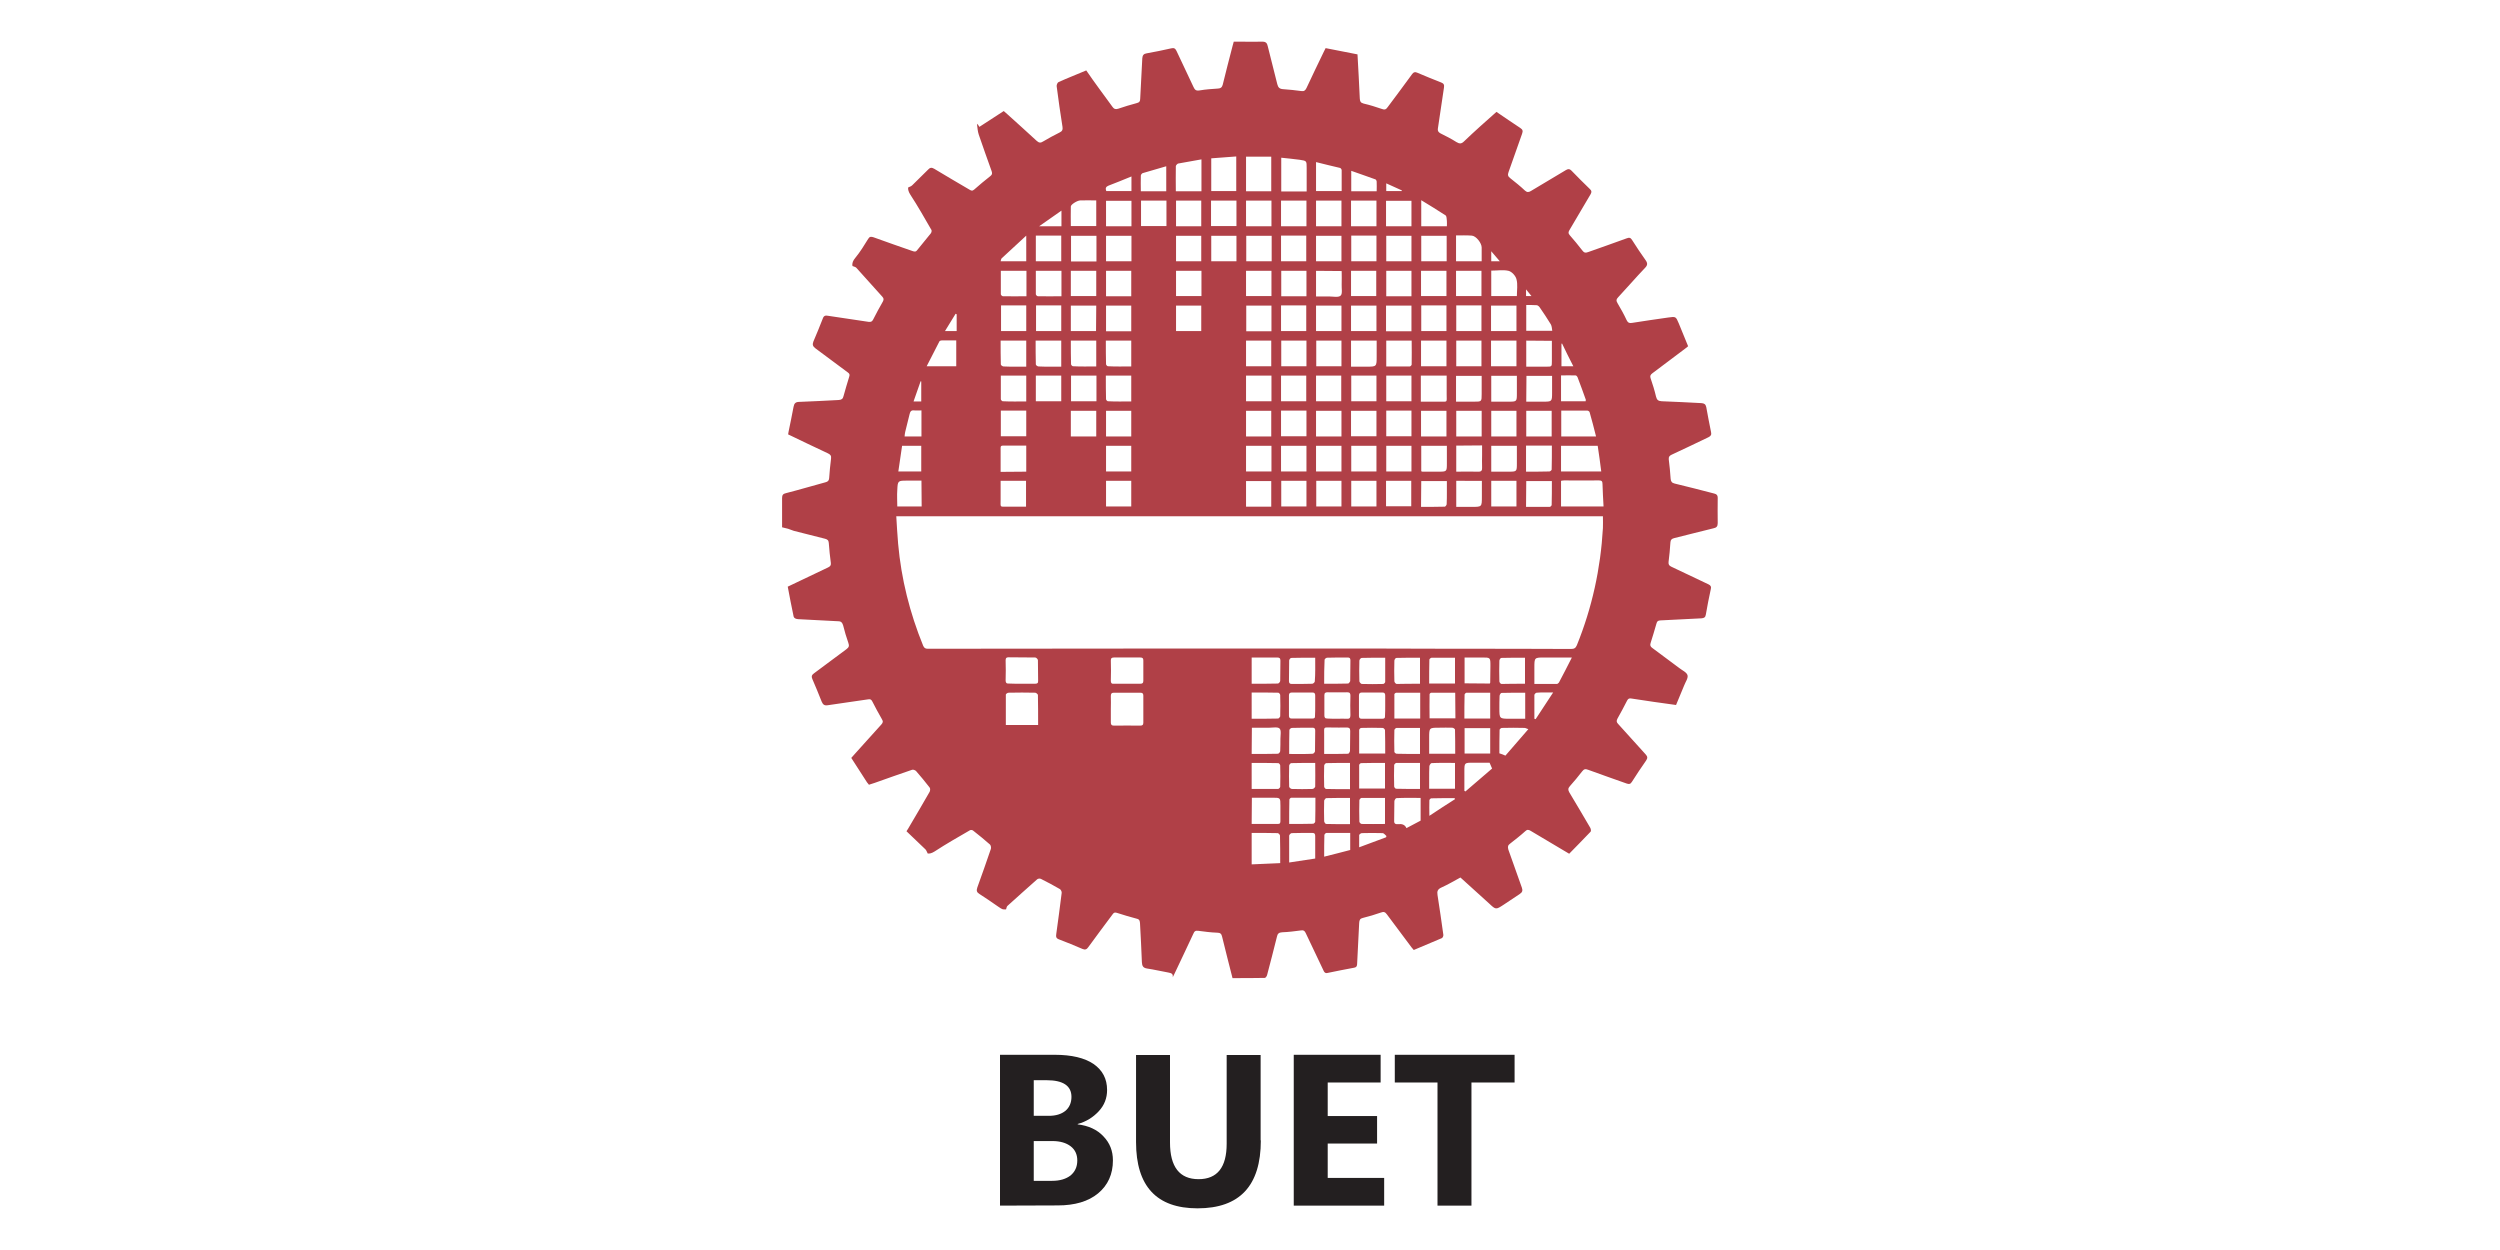 <?xml version="1.0" encoding="utf-8"?>
<!-- Generator: Adobe Illustrator 27.1.1, SVG Export Plug-In . SVG Version: 6.00 Build 0)  -->
<svg version="1.0" id="Layer_1" xmlns="http://www.w3.org/2000/svg" xmlns:xlink="http://www.w3.org/1999/xlink" x="0px" y="0px"
	 viewBox="0 0 120 60" enable-background="new 0 0 120 60" xml:space="preserve">
<g>
	<path fill="#B04047" d="M37.54,25.31v-0.04v-0.1c0-0.43,0-0.85,0-1.26c0-0.14,0.04-0.21,0.19-0.24c0.63-0.16,1.26-0.35,1.89-0.52
		c0.12-0.03,0.17-0.08,0.18-0.2c0.02-0.31,0.05-0.62,0.09-0.93c0.02-0.15-0.03-0.2-0.15-0.26c-0.67-0.31-1.24-0.59-1.91-0.91
		l0.02-0.12c0.08-0.41,0.17-0.8,0.24-1.2c0.03-0.17,0.1-0.24,0.28-0.24c0.63-0.02,1.26-0.06,1.89-0.09c0.13-0.01,0.2-0.05,0.23-0.19
		c0.08-0.31,0.18-0.61,0.27-0.92c0.03-0.09,0.03-0.15-0.06-0.21c-0.52-0.38-1.04-0.78-1.56-1.16c-0.13-0.1-0.15-0.18-0.1-0.32
		c0.15-0.36,0.31-0.73,0.45-1.1c0.05-0.15,0.13-0.17,0.27-0.14c0.65,0.1,1.29,0.19,1.94,0.29c0.1,0.01,0.16-0.01,0.21-0.11
		c0.15-0.3,0.31-0.59,0.47-0.87c0.05-0.1,0.04-0.15-0.03-0.23c-0.42-0.46-0.83-0.93-1.25-1.39c-0.04-0.04-0.11-0.05-0.18-0.08
		c-0.03-0.13,0.02-0.26,0.14-0.4c0.23-0.28,0.42-0.59,0.61-0.9c0.07-0.12,0.14-0.12,0.26-0.08c0.62,0.23,1.25,0.44,1.87,0.66
		c0.09,0.03,0.16,0.05,0.23-0.05c0.21-0.27,0.44-0.53,0.65-0.8c0.03-0.04,0.05-0.12,0.03-0.16c-0.33-0.57-0.65-1.14-1.01-1.69
		C43.61,9.21,43.58,9.1,43.59,9c0.09-0.04,0.15-0.06,0.2-0.11c0.26-0.25,0.51-0.5,0.76-0.75c0.09-0.1,0.17-0.11,0.29-0.04
		c0.56,0.34,1.13,0.67,1.69,1c0.08,0.05,0.14,0.08,0.23,0c0.25-0.22,0.51-0.44,0.78-0.65c0.09-0.07,0.09-0.13,0.06-0.23
		c-0.21-0.59-0.42-1.17-0.62-1.76C46.93,6.31,46.92,6.15,46.9,6c0-0.01,0.01-0.03,0.02-0.06c0.03,0.06,0.06,0.1,0.09,0.15
		c0.4-0.26,0.78-0.51,1.17-0.76c0.06,0.05,0.11,0.1,0.17,0.15c0.47,0.43,0.95,0.85,1.41,1.28c0.11,0.1,0.19,0.11,0.31,0.03
		c0.26-0.15,0.52-0.3,0.79-0.43C50.99,6.3,51.02,6.22,51,6.09c-0.1-0.65-0.2-1.3-0.28-1.95c-0.01-0.06,0.04-0.18,0.09-0.2
		c0.44-0.2,0.89-0.37,1.33-0.56C52.56,4,52.99,4.56,53.4,5.13c0.07,0.1,0.14,0.13,0.27,0.09c0.29-0.1,0.59-0.19,0.89-0.27
		c0.13-0.03,0.17-0.09,0.17-0.22c0.03-0.64,0.07-1.29,0.1-1.93c0.01-0.15,0.07-0.22,0.21-0.24c0.39-0.07,0.79-0.15,1.18-0.24
		c0.13-0.03,0.19,0,0.25,0.12c0.27,0.58,0.55,1.16,0.82,1.74c0.06,0.13,0.12,0.19,0.29,0.16c0.29-0.05,0.59-0.07,0.89-0.09
		c0.13-0.01,0.18-0.05,0.22-0.18c0.18-0.73,0.28-1.12,0.47-1.85C59.18,2.15,59.2,2.07,59.22,2c0.01,0-0.01,0,0,0h0.13
		c0.07,0,0.13,0,0.2,0c0.35,0,0.7,0.01,1.05,0c0.16,0,0.22,0.07,0.25,0.21c0.15,0.61,0.31,1.22,0.46,1.83
		c0.04,0.16,0.11,0.23,0.28,0.24c0.29,0.02,0.58,0.05,0.87,0.09c0.13,0.02,0.19-0.02,0.25-0.14c0.27-0.58,0.55-1.16,0.83-1.74
		c0.03-0.06,0.06-0.12,0.09-0.18c0.52,0.1,1.02,0.2,1.53,0.3c0.04,0.72,0.08,1.42,0.11,2.12c0.01,0.13,0.03,0.2,0.18,0.24
		c0.3,0.07,0.59,0.16,0.88,0.26c0.13,0.05,0.2,0.03,0.28-0.09C67,4.61,67.4,4.09,67.78,3.56c0.07-0.1,0.14-0.12,0.25-0.07
		c0.38,0.16,0.76,0.32,1.15,0.47c0.13,0.05,0.15,0.12,0.13,0.25c-0.1,0.65-0.19,1.3-0.29,1.95C69,6.27,69.03,6.34,69.14,6.4
		c0.26,0.13,0.52,0.26,0.77,0.42c0.15,0.09,0.24,0.09,0.37-0.04c0.5-0.48,1.02-0.94,1.55-1.41c0.38,0.26,0.76,0.52,1.14,0.77
		c0.12,0.08,0.14,0.14,0.09,0.28c-0.22,0.61-0.43,1.22-0.65,1.84c-0.05,0.14-0.03,0.21,0.09,0.3c0.24,0.19,0.48,0.38,0.7,0.59
		c0.1,0.09,0.18,0.08,0.28,0.02c0.56-0.34,1.13-0.67,1.69-1.01c0.11-0.06,0.17-0.06,0.26,0.03c0.29,0.3,0.59,0.6,0.89,0.89
		c0.09,0.08,0.08,0.15,0.03,0.24c-0.34,0.57-0.68,1.15-1.02,1.73c-0.05,0.09-0.06,0.15,0.01,0.23c0.21,0.24,0.41,0.48,0.61,0.74
		c0.08,0.11,0.15,0.13,0.28,0.08c0.61-0.22,1.23-0.43,1.85-0.66c0.13-0.05,0.19-0.03,0.26,0.08c0.21,0.33,0.42,0.65,0.65,0.97
		c0.1,0.14,0.1,0.24-0.03,0.37c-0.44,0.46-0.85,0.94-1.29,1.41c-0.09,0.09-0.1,0.17-0.03,0.28c0.16,0.27,0.31,0.54,0.44,0.82
		c0.06,0.12,0.12,0.15,0.25,0.13c0.58-0.09,1.17-0.18,1.75-0.26c0.36-0.05,0.36-0.05,0.5,0.28c0.15,0.37,0.3,0.74,0.45,1.1
		c-0.06,0.05-0.11,0.09-0.15,0.12c-0.52,0.39-1.05,0.79-1.57,1.18c-0.09,0.07-0.12,0.13-0.08,0.24c0.1,0.29,0.19,0.58,0.26,0.88
		c0.04,0.16,0.11,0.21,0.27,0.22c0.64,0.02,1.27,0.06,1.91,0.09c0.13,0.01,0.2,0.05,0.23,0.19c0.07,0.4,0.15,0.8,0.23,1.2
		c0.03,0.13-0.01,0.19-0.13,0.25c-0.59,0.28-1.18,0.57-1.77,0.84c-0.1,0.05-0.14,0.1-0.13,0.22c0.04,0.31,0.07,0.62,0.09,0.93
		c0.01,0.13,0.06,0.2,0.19,0.23c0.64,0.15,1.27,0.32,1.9,0.48c0.12,0.03,0.17,0.08,0.17,0.2c0,0.41-0.01,0.82,0,1.22
		c0,0.16-0.06,0.22-0.21,0.25c-0.63,0.15-1.26,0.32-1.88,0.47c-0.12,0.03-0.17,0.08-0.18,0.2c-0.02,0.32-0.05,0.64-0.09,0.95
		c-0.01,0.12,0.03,0.17,0.13,0.22c0.6,0.28,1.19,0.57,1.79,0.85c0.1,0.05,0.14,0.11,0.11,0.22c-0.09,0.41-0.17,0.82-0.24,1.23
		c-0.02,0.13-0.08,0.17-0.21,0.18c-0.66,0.03-1.32,0.07-1.98,0.1c-0.11,0.01-0.15,0.04-0.18,0.15c-0.09,0.31-0.18,0.62-0.28,0.93
		c-0.04,0.12-0.01,0.18,0.09,0.25c0.43,0.32,0.86,0.64,1.29,0.96c0.14,0.11,0.35,0.2,0.39,0.34s-0.1,0.33-0.16,0.49
		c-0.13,0.32-0.26,0.63-0.39,0.94c-0.73-0.1-1.44-0.2-2.14-0.31c-0.1-0.02-0.16,0-0.21,0.1c-0.15,0.29-0.3,0.58-0.46,0.86
		c-0.06,0.11-0.05,0.18,0.03,0.26c0.44,0.48,0.88,0.98,1.32,1.46c0.1,0.11,0.1,0.18,0.02,0.3c-0.23,0.33-0.46,0.67-0.68,1.02
		c-0.07,0.11-0.13,0.12-0.25,0.08c-0.61-0.22-1.23-0.43-1.85-0.66c-0.13-0.05-0.2-0.04-0.29,0.08c-0.19,0.24-0.38,0.48-0.59,0.71
		c-0.09,0.1-0.09,0.18-0.02,0.3c0.34,0.56,0.67,1.13,1,1.69c0.03,0.05,0.05,0.16,0.02,0.19c-0.34,0.36-0.69,0.71-1.03,1.06
		c-0.64-0.38-1.25-0.74-1.85-1.1c-0.1-0.06-0.17-0.07-0.26,0.02c-0.23,0.21-0.48,0.4-0.72,0.59c-0.11,0.08-0.13,0.15-0.09,0.29
		c0.22,0.61,0.43,1.22,0.65,1.83c0.05,0.14,0.02,0.22-0.1,0.3c-0.26,0.17-0.52,0.35-0.78,0.52c-0.37,0.24-0.37,0.24-0.69-0.06
		c-0.46-0.42-0.92-0.83-1.38-1.25c-0.31,0.17-0.6,0.34-0.91,0.48c-0.18,0.08-0.22,0.18-0.19,0.36c0.1,0.63,0.19,1.27,0.28,1.91
		c0.01,0.05-0.03,0.14-0.07,0.16c-0.45,0.19-0.9,0.38-1.35,0.57c-0.05-0.06-0.08-0.09-0.11-0.13c-0.39-0.52-0.79-1.05-1.18-1.58
		c-0.08-0.11-0.15-0.14-0.28-0.09c-0.29,0.1-0.58,0.19-0.87,0.26c-0.14,0.03-0.17,0.1-0.18,0.24c-0.03,0.66-0.07,1.32-0.1,1.99
		c-0.01,0.1-0.04,0.14-0.14,0.16c-0.42,0.08-0.85,0.16-1.27,0.25c-0.12,0.03-0.17-0.03-0.21-0.13c-0.28-0.6-0.57-1.19-0.85-1.79
		c-0.05-0.1-0.1-0.14-0.22-0.12c-0.3,0.04-0.61,0.08-0.91,0.09c-0.16,0.01-0.22,0.07-0.25,0.22c-0.15,0.61-0.31,1.22-0.47,1.83
		c-0.01,0.05-0.07,0.14-0.11,0.14c-0.51,0.01-1.03,0.01-1.55,0.01c-0.17-0.67-0.34-1.33-0.5-1.99c-0.03-0.13-0.08-0.19-0.23-0.19
		c-0.3-0.01-0.61-0.05-0.91-0.09c-0.14-0.02-0.19,0.02-0.24,0.14c-0.3,0.65-0.61,1.29-0.91,1.93c-0.03,0.05-0.06,0.11-0.08,0.16
		c0.03-0.19-0.09-0.2-0.22-0.23c-0.34-0.06-0.67-0.14-1.01-0.19c-0.19-0.03-0.24-0.12-0.25-0.3c-0.02-0.63-0.06-1.25-0.09-1.87
		c-0.01-0.11-0.02-0.19-0.15-0.22c-0.32-0.08-0.63-0.18-0.95-0.28c-0.09-0.03-0.15-0.03-0.21,0.06c-0.39,0.53-0.79,1.05-1.17,1.58
		c-0.08,0.12-0.16,0.14-0.28,0.09c-0.38-0.16-0.75-0.32-1.13-0.46c-0.14-0.05-0.15-0.13-0.13-0.26c0.09-0.66,0.18-1.31,0.26-1.97
		c0.01-0.06-0.04-0.15-0.08-0.18c-0.3-0.17-0.6-0.34-0.91-0.49c-0.05-0.03-0.15-0.02-0.19,0.02c-0.48,0.42-0.95,0.85-1.42,1.27
		c-0.04,0.03-0.05,0.11-0.07,0.17c-0.17,0.01-0.17,0.01-0.39-0.14c-0.29-0.2-0.59-0.41-0.89-0.6c-0.13-0.08-0.15-0.16-0.1-0.31
		c0.22-0.61,0.44-1.23,0.65-1.85c0.02-0.06,0-0.17-0.04-0.21c-0.26-0.23-0.53-0.45-0.81-0.67c-0.03-0.03-0.11-0.04-0.15-0.02
		c-0.57,0.33-1.15,0.66-1.7,1.02c-0.14,0.09-0.25,0.11-0.33,0.1c-0.05-0.1-0.07-0.16-0.11-0.2c-0.3-0.29-0.61-0.58-0.91-0.87
		c0.07-0.1,0.1-0.16,0.13-0.21c0.33-0.56,0.66-1.12,0.98-1.68c0.03-0.05,0.04-0.17,0-0.21c-0.21-0.27-0.43-0.54-0.65-0.79
		c-0.04-0.04-0.14-0.08-0.19-0.06c-0.6,0.2-1.2,0.42-1.8,0.63c-0.16,0.05-0.28,0.09-0.27,0.09l-0.08-0.1l-0.01-0.01
		c-0.26-0.4-0.51-0.79-0.76-1.18c0.06-0.07,0.11-0.13,0.16-0.18c0.43-0.47,0.85-0.95,1.28-1.42c0.08-0.09,0.1-0.15,0.03-0.26
		c-0.16-0.28-0.32-0.57-0.46-0.85c-0.05-0.1-0.1-0.12-0.21-0.1c-0.64,0.1-1.29,0.18-1.92,0.28c-0.17,0.03-0.24-0.03-0.3-0.17
		c-0.15-0.37-0.29-0.73-0.45-1.09c-0.05-0.12-0.03-0.19,0.08-0.27c0.52-0.38,1.04-0.78,1.56-1.16c0.12-0.09,0.14-0.16,0.09-0.3
		c-0.1-0.28-0.18-0.56-0.25-0.84c-0.04-0.13-0.09-0.2-0.24-0.2c-0.64-0.03-1.28-0.07-1.92-0.1c-0.11-0.01-0.2-0.04-0.22-0.14
		c-0.1-0.47-0.19-0.94-0.28-1.42c0.65-0.31,1.29-0.62,1.93-0.92c0.1-0.05,0.15-0.09,0.14-0.21c-0.04-0.32-0.08-0.64-0.1-0.97
		c-0.01-0.13-0.07-0.17-0.18-0.2c-0.5-0.12-1-0.26-1.5-0.38C37.77,25.36,37.88,25.39,37.54,25.31 M43.02,24.76
		c0.03,0.46,0.05,0.9,0.09,1.34c0.15,1.69,0.56,3.32,1.2,4.89c0.05,0.11,0.1,0.15,0.22,0.15c6.27-0.01,12.54-0.01,18.8-0.01
		c2.14,0,4.29,0,6.43,0.01c1.88,0,3.77,0,5.65,0.01c0.15,0,0.22-0.04,0.28-0.18c0.73-1.8,1.14-3.68,1.25-5.62
		c0.01-0.19,0-0.38,0-0.57H43.02V24.76z M74.93,24.31h2.04c-0.02-0.37-0.04-0.72-0.05-1.08c0-0.14-0.05-0.17-0.18-0.17
		c-0.55,0.01-1.1,0-1.66,0c-0.05,0-0.1,0.01-0.15,0.02C74.93,23.08,74.93,24.31,74.93,24.31z M48.28,34.8h1.55
		c0-0.49,0-0.97-0.01-1.44c0-0.04-0.09-0.11-0.13-0.11c-0.42-0.01-0.85-0.01-1.28,0c-0.05,0-0.13,0.06-0.13,0.09
		C48.28,33.83,48.28,34.31,48.28,34.8 M53.32,34.04c0,0.21,0,0.42,0,0.63c0,0.11,0.03,0.16,0.15,0.16c0.42-0.01,0.84,0,1.26,0
		c0.1,0,0.15-0.03,0.15-0.14c0-0.43,0-0.87,0-1.3c0-0.11-0.05-0.14-0.15-0.14c-0.42,0-0.84,0-1.26,0c-0.12,0-0.15,0.05-0.15,0.16
		C53.33,33.62,53.32,33.83,53.32,34.04 M76.69,21.4h-1.76v1.23h1.93C76.81,22.21,76.75,21.81,76.69,21.4 M59.81,9.18h1.21V7.52
		h-1.21V9.18z M60.08,39.98v1.51c0.46-0.02,0.91-0.04,1.37-0.06c0-0.46,0-0.89-0.01-1.32c0-0.04-0.07-0.12-0.11-0.12
		C60.92,39.98,60.51,39.98,60.08,39.98 M58.14,7.6v1.57h1.2V7.51C58.93,7.54,58.53,7.57,58.14,7.6 M49.04,32.82
		c0.21,0,0.42,0,0.63,0c0.11,0,0.17-0.02,0.16-0.15c-0.01-0.32,0-0.65-0.01-0.98c0-0.05-0.08-0.13-0.13-0.13
		c-0.43-0.01-0.85,0-1.28-0.01c-0.11,0-0.14,0.04-0.14,0.15c0.01,0.32,0.01,0.64,0,0.96c0,0.11,0.04,0.16,0.15,0.15
		C48.63,32.82,48.84,32.82,49.04,32.82 M54.1,32.82c0.21,0,0.42,0,0.63,0c0.1,0,0.15-0.03,0.15-0.14c0-0.33,0-0.65,0-0.98
		c0-0.11-0.04-0.14-0.15-0.14c-0.42,0-0.84,0-1.26,0c-0.1,0-0.15,0.03-0.15,0.14c0.01,0.32,0.01,0.65,0,0.98
		c0,0.11,0.04,0.15,0.15,0.14C53.68,32.82,53.89,32.82,54.1,32.82 M74.94,20.95h1.67c-0.1-0.4-0.2-0.79-0.31-1.17
		c-0.01-0.03-0.07-0.07-0.1-0.07c-0.42,0-0.83,0-1.26,0V20.95z M62.72,9.18V8.06c0-0.34,0-0.34-0.33-0.39
		c-0.3-0.04-0.6-0.07-0.89-0.1v1.62h1.22V9.18z M75.45,31.56h-1.31c-0.49,0-0.49,0-0.49,0.49v0.78c0.38,0,0.73,0,1.08,0
		c0.03,0,0.08-0.04,0.1-0.07C75.03,32.38,75.23,32,75.45,31.56 M56.44,9.18h1.23V7.65c-0.38,0.07-0.75,0.13-1.12,0.2
		c-0.04,0.01-0.1,0.08-0.11,0.12C56.43,8.37,56.44,8.77,56.44,9.18 M60.08,32.82c0.44,0,0.85,0,1.26-0.01
		c0.04,0,0.11-0.08,0.11-0.13c0.01-0.32,0-0.65,0.01-0.97c0-0.12-0.05-0.15-0.16-0.15c-0.27,0-0.54,0-0.82,0h-0.4
		C60.08,31.56,60.08,32.82,60.08,32.82z M60.08,36.19c0.44,0,0.85,0,1.26-0.01c0.04,0,0.11-0.08,0.11-0.13
		c0.01-0.2,0.01-0.4,0.01-0.59c0-0.17,0.05-0.4-0.04-0.49s-0.32-0.04-0.49-0.04c-0.28,0-0.56,0-0.84,0L60.08,36.19L60.08,36.19z
		 M60.08,34.5c0.44,0,0.85,0,1.27-0.01c0.03,0,0.09-0.07,0.1-0.1c0.01-0.34,0.01-0.69,0-1.03c0-0.04-0.06-0.11-0.09-0.11
		c-0.42-0.01-0.85-0.01-1.28-0.01V34.5z M60.08,37.87c0.44,0,0.85,0,1.27,0c0.03,0,0.1-0.07,0.1-0.1c0.01-0.34,0.01-0.69,0-1.03
		c0-0.04-0.06-0.11-0.09-0.11c-0.42-0.01-0.85-0.01-1.28-0.01V37.87z M60.08,39.55c0.43,0,0.84,0,1.26,0c0.11,0,0.12-0.06,0.12-0.15
		c0-0.24,0-0.48,0-0.73c0-0.38,0-0.38-0.38-0.38h-0.99L60.08,39.55L60.08,39.55z M61.88,41.4c0.44-0.07,0.85-0.13,1.25-0.19
		c0-0.38,0-0.73,0-1.08c0-0.1-0.03-0.15-0.14-0.15c-0.33,0-0.66,0-0.99,0.01c-0.04,0-0.12,0.08-0.12,0.12
		C61.88,40.52,61.88,40.94,61.88,41.4 M68.19,38.3c-0.42,0-0.79-0.01-1.16,0.01c-0.04,0-0.1,0.1-0.1,0.15
		c-0.01,0.3,0,0.61-0.01,0.92c-0.01,0.15,0.05,0.19,0.19,0.18c0.17-0.02,0.32,0.01,0.4,0.19c0.25-0.13,0.48-0.25,0.68-0.36V38.3z
		 M61.88,36.19c0.4,0,0.77,0.01,1.13-0.01c0.04,0,0.11-0.08,0.11-0.12c0.01-0.33,0-0.66,0.01-0.99c0-0.1-0.03-0.14-0.13-0.14
		c-0.33,0-0.66,0-0.99,0.01c-0.04,0-0.12,0.06-0.12,0.1C61.88,35.41,61.88,35.78,61.88,36.19 M63.13,36.62c-0.4,0-0.77,0-1.15,0.01
		c-0.04,0-0.1,0.08-0.1,0.12c-0.01,0.34-0.01,0.67,0,1.01c0,0.04,0.08,0.11,0.13,0.11c0.33,0.01,0.66,0.01,0.99,0
		c0.05,0,0.12-0.07,0.13-0.11C63.14,37.39,63.13,37.02,63.13,36.62 M61.88,39.55c0.4,0,0.77,0,1.15-0.01c0.03,0,0.1-0.06,0.1-0.1
		c0.01-0.37,0.01-0.75,0.01-1.15c-0.4,0-0.78,0-1.16,0c-0.03,0-0.09,0.06-0.09,0.09C61.88,38.78,61.88,39.15,61.88,39.55
		 M66.49,33.87c0-0.16,0-0.32,0-0.48c0-0.1-0.03-0.15-0.14-0.15c-0.32,0-0.65,0-0.97,0c-0.11,0-0.15,0.04-0.15,0.15
		c0,0.32,0,0.65,0,0.97c0,0.09,0.03,0.14,0.13,0.14c0.33,0,0.66,0,0.99,0c0.1,0,0.14-0.04,0.13-0.13
		C66.49,34.2,66.49,34.04,66.49,33.87 M66.93,34.49h1.24v-1.24c-0.39,0-0.77,0-1.15,0c-0.03,0-0.09,0.05-0.09,0.07
		C66.93,33.71,66.93,34.1,66.93,34.49 M69.85,33.25c-0.39,0-0.77,0-1.15,0c-0.03,0-0.08,0.05-0.08,0.07c-0.01,0.39,0,0.77,0,1.16
		h1.24L69.85,33.25L69.85,33.25z M70.29,34.49h1.24v-1.24c-0.39,0-0.77,0-1.14,0c-0.03,0-0.09,0.06-0.09,0.09
		C70.29,33.73,70.29,34.11,70.29,34.49 M69.84,32.81v-1.24c-0.38,0-0.75,0-1.12,0c-0.04,0-0.11,0.06-0.11,0.09
		c-0.01,0.38-0.01,0.76-0.01,1.15H69.84z M63.56,36.19c0.41,0,0.78,0,1.15-0.01c0.03,0,0.09-0.09,0.09-0.14
		c0.01-0.32,0-0.64,0.01-0.96c0-0.13-0.06-0.16-0.17-0.16c-0.25,0.01-0.5,0-0.74,0c-0.39,0-0.34-0.05-0.34,0.35
		C63.56,35.58,63.56,35.87,63.56,36.19 M65.24,36.17h1.25c0-0.39,0-0.76-0.01-1.12c0-0.04-0.07-0.11-0.11-0.11
		c-0.34-0.01-0.69-0.01-1.03,0c-0.04,0-0.1,0.06-0.1,0.1C65.24,35.41,65.24,35.78,65.24,36.17 M68.16,36.19v-1.25
		c-0.39,0-0.76,0-1.13,0c-0.03,0-0.1,0.07-0.1,0.1c-0.01,0.35-0.01,0.7,0,1.05c0,0.03,0.07,0.09,0.11,0.09
		C67.4,36.19,67.77,36.19,68.16,36.19 M71.51,32.81c0.01-0.02,0.02-0.03,0.02-0.05c0-0.27,0.01-0.53,0.01-0.8c0-0.4,0-0.4-0.4-0.4
		H70.3v1.24L71.51,32.81L71.51,32.81z M70.3,36.17h1.23v-1.22H70.3V36.17z M63.13,31.57c-0.4,0-0.78,0-1.15,0.01
		c-0.04,0-0.1,0.08-0.1,0.12c-0.01,0.33,0,0.66-0.01,0.99c0,0.09,0.03,0.14,0.13,0.14c0.33,0,0.66,0,0.99-0.01
		c0.04,0,0.12-0.07,0.12-0.11C63.14,32.34,63.13,31.97,63.13,31.57 M63.56,32.82c0.4,0,0.78,0,1.15-0.01c0.03,0,0.09-0.08,0.1-0.12
		c0.01-0.33,0-0.66,0.01-0.99c0-0.1-0.03-0.14-0.13-0.14c-0.33,0-0.66,0-0.99,0.01c-0.04,0-0.12,0.06-0.12,0.1
		C63.56,32.04,63.56,32.41,63.56,32.82 M64.8,36.62c-0.39,0-0.76,0-1.14,0.01c-0.04,0-0.1,0.08-0.1,0.12
		c-0.01,0.34-0.01,0.67,0,1.01c0,0.04,0.06,0.11,0.09,0.11c0.38,0.01,0.76,0.01,1.15,0.01V36.62z M65.24,37.85h1.24v-1.23
		c-0.39,0-0.77,0-1.15,0.01c-0.03,0-0.09,0.06-0.09,0.09C65.24,37.09,65.24,37.47,65.24,37.85 M68.16,36.62c-0.39,0-0.77,0-1.14,0
		c-0.03,0-0.1,0.07-0.1,0.1c-0.01,0.34-0.01,0.69,0,1.03c0,0.04,0.06,0.11,0.09,0.11c0.38,0.01,0.76,0.01,1.15,0.01V36.62z
		 M69.85,36.18c0-0.4,0-0.78-0.01-1.16c0-0.03-0.08-0.09-0.13-0.09c-0.21-0.01-0.42,0-0.63,0c-0.48,0-0.48,0-0.48,0.49v0.76H69.85z
		 M66.49,31.57c-0.4,0-0.77,0-1.13,0.01c-0.04,0-0.11,0.08-0.11,0.13c-0.01,0.33-0.01,0.66,0,0.99c0,0.04,0.07,0.12,0.11,0.13
		c0.34,0.01,0.69,0.01,1.03,0c0.04,0,0.1-0.06,0.1-0.1C66.49,32.34,66.49,31.97,66.49,31.57 M68.16,32.82v-1.25
		c-0.39,0-0.76,0-1.14,0.01c-0.03,0-0.09,0.08-0.09,0.13c-0.01,0.33-0.01,0.66,0,0.99c0,0.05,0.07,0.13,0.11,0.13
		C67.41,32.82,67.77,32.82,68.16,32.82 M64.8,38.3c-0.39,0-0.77,0-1.14,0.01c-0.03,0-0.09,0.08-0.1,0.12
		c-0.01,0.33-0.01,0.66,0,0.99c0,0.04,0.06,0.13,0.09,0.13c0.38,0.01,0.76,0.01,1.15,0.01V38.3z M66.48,39.55V38.3
		c-0.39,0-0.76,0-1.13,0c-0.03,0-0.1,0.07-0.1,0.11c-0.01,0.34-0.01,0.69,0,1.03c0,0.04,0.07,0.11,0.11,0.11
		C65.72,39.56,66.09,39.55,66.48,39.55 M63.13,33.87c0-0.16,0-0.32,0-0.48c0-0.1-0.03-0.15-0.14-0.15c-0.32,0-0.65,0-0.97,0
		c-0.11,0-0.15,0.04-0.15,0.14c0,0.32,0,0.65,0,0.97c0,0.09,0.03,0.14,0.13,0.14c0.33,0,0.66,0,0.99,0c0.1,0,0.14-0.03,0.13-0.13
		C63.13,34.21,63.13,34.04,63.13,33.87 M64.2,34.5c0.15,0,0.29-0.01,0.44,0c0.13,0.01,0.18-0.03,0.18-0.17
		c-0.01-0.31-0.01-0.62,0-0.94c0-0.11-0.03-0.16-0.15-0.16c-0.32,0.01-0.63,0-0.95,0c-0.1,0-0.15,0.03-0.15,0.14
		c0,0.32,0,0.65,0,0.97c0,0.1,0.03,0.15,0.14,0.15C63.87,34.5,64.03,34.5,64.2,34.5 M69.85,36.62c-0.39,0-0.76-0.01-1.14,0.01
		c-0.03,0-0.09,0.09-0.1,0.14c-0.01,0.18-0.01,0.37-0.01,0.55s0,0.36,0,0.54h1.24v-1.24H69.85z M54.3,14.67h-1.21v1.23h1.21V14.67z
		 M56.45,15.89h1.21v-1.22h-1.21V15.89z M61.03,14.67h-1.21v1.23h1.21V14.67z M61.49,15.89h1.21v-1.23h-1.21V15.89z M63.17,15.89
		h1.22v-1.22h-1.22V15.89z M66.07,14.67h-1.22v1.22h1.22V14.67z M67.75,14.67h-1.22v1.23h1.22V14.67z M68.22,15.89h1.21v-1.23h-1.21
		V15.89z M69.9,15.89h1.21v-1.23H69.9V15.89z M71.57,15.89h1.22v-1.22h-1.22V15.89z M48.03,16.35c0,0.39,0,0.77,0.01,1.14
		c0,0.04,0.08,0.1,0.13,0.1c0.18,0.01,0.37,0.01,0.55,0.01s0.36,0,0.54,0v-1.25H48.03z M49.71,16.35c0,0.39,0,0.77,0.01,1.14
		c0,0.04,0.08,0.1,0.13,0.1c0.18,0.01,0.37,0.01,0.55,0.01s0.36,0,0.54,0v-1.25H49.71z M52.62,17.59v-1.24H51.4
		c0,0.39,0,0.76,0.01,1.13c0,0.04,0.06,0.1,0.09,0.1C51.87,17.6,52.24,17.59,52.62,17.59 M54.3,17.59v-1.24h-1.22
		c0,0.39,0,0.76,0.01,1.13c0,0.04,0.06,0.1,0.09,0.1C53.55,17.6,53.92,17.59,54.3,17.59 M61.02,16.35h-1.21v1.23h1.21V16.35z
		 M62.71,16.35H61.5v1.23h1.21V16.35z M63.18,17.58h1.21v-1.23h-1.21V17.58z M67.76,16.35h-1.22v1.24c0.38,0,0.76,0,1.13,0
		c0.03,0,0.09-0.06,0.09-0.09C67.77,17.12,67.76,16.74,67.76,16.35 M68.21,17.58h1.22v-1.23h-1.22V17.58z M71.11,16.35H69.9v1.23
		h1.21V16.35z M72.79,16.35h-1.22v1.23h1.22V16.35z M73.26,16.35v1.25c0.33,0,0.64,0,0.96,0c0.27,0,0.27,0,0.27-0.26
		c0-0.18,0-0.36,0-0.53v-0.45L73.26,16.35L73.26,16.35z M49.26,19.27v-1.24h-1.22c0,0.39,0,0.76,0,1.13c0,0.04,0.06,0.1,0.09,0.1
		C48.51,19.28,48.88,19.27,49.26,19.27 M49.72,19.26h1.22v-1.23h-1.22V19.26z M51.41,19.26h1.22v-1.23h-1.22V19.26z M54.3,19.27
		v-1.24h-1.22c0,0.39,0,0.76,0.01,1.13c0,0.04,0.06,0.1,0.09,0.1C53.55,19.28,53.92,19.27,54.3,19.27 M59.81,19.26h1.22v-1.23h-1.22
		V19.26z M61.49,19.26h1.21v-1.23h-1.21V19.26z M64.38,18.03h-1.21v1.23h1.21V18.03z M66.07,18.03h-1.21v1.23h1.21V18.03z
		 M67.75,18.03h-1.21v1.23h1.21V18.03z M68.2,19.28c0.32,0,0.61,0,0.91,0c0.39,0,0.33,0.05,0.33-0.34c0-0.3,0-0.6,0-0.91H68.2v1.04
		V19.28z M69.89,19.28h0.86c0.37,0,0.37,0,0.37-0.37v-0.87h-1.23V19.28z M71.58,19.28h0.82c0.41,0,0.41,0,0.41-0.41v-0.83h-1.23
		V19.28z M73.26,19.28h0.79c0.45,0,0.45,0,0.45-0.45v-0.79h-1.23L73.26,19.28L73.26,19.28z M48.04,20.94h1.22v-1.23h-1.22V20.94z
		 M53.09,12.54h1.22v-1.22h-1.22V12.54z M54.3,19.72h-1.21v1.23h1.21V19.72z M59.81,20.95h1.21v-1.23h-1.21V20.95z M61.49,20.94
		h1.22v-1.23h-1.22V20.94z M63.17,20.95h1.22v-1.23h-1.22V20.95z M66.07,19.72h-1.22v1.22h1.22V19.72z M66.54,20.94h1.21v-1.23
		h-1.21V20.94z M68.21,20.95h1.22v-1.23h-1.22V20.95z M71.12,19.72H69.9v1.23h1.22V19.72z M72.79,19.72h-1.21v1.23h1.21V19.72z
		 M74.48,19.72h-1.22v1.23h1.22V19.72z M49.26,22.64v-1.25c-0.32,0-0.62,0-0.92,0c-0.35,0-0.31-0.04-0.31,0.3c0,0.17,0,0.33,0,0.5
		v0.46L49.26,22.64L49.26,22.64z M53.09,22.63h1.21V21.4h-1.21V22.63z M61.03,21.4h-1.22v1.23h1.22V21.4z M61.49,22.63h1.22V21.4
		h-1.22V22.63z M64.39,21.4h-1.22v1.23h1.22V21.4z M66.07,21.4h-1.21v1.23h1.21V21.4z M67.75,21.4h-1.21v1.23h1.21V21.4z
		 M68.22,21.4v1.22c0.03,0.01,0.04,0.02,0.06,0.02c0.25,0,0.51,0,0.76,0c0.41,0,0.41,0,0.41-0.41V21.4H68.22z M69.9,21.39v1.25
		c0.35,0,0.69-0.01,1.04,0c0.17,0.01,0.21-0.06,0.2-0.21c-0.01-0.2,0-0.39,0-0.59v-0.46L69.9,21.39L69.9,21.39z M71.58,22.64h0.82
		c0.41,0,0.41,0,0.41-0.41V21.4h-1.23V22.64z M73.25,22.64c0.39,0,0.76,0,1.12-0.01c0.04,0,0.11-0.06,0.11-0.09
		c0.01-0.38,0.01-0.76,0.01-1.15h-1.24C73.25,21.39,73.25,22.64,73.25,22.64z M52.62,19.72H51.4v1.23h1.22V19.72z M48.03,23.08
		c0,0.31,0,0.61,0,0.9c0,0.39-0.06,0.34,0.34,0.34c0.3,0,0.59,0,0.88,0v-1.24H48.03z M54.3,23.08h-1.21v1.23h1.21V23.08z
		 M59.81,24.32h1.21v-1.23h-1.21V24.32z M62.71,23.08H61.5v1.23h1.21V23.08z M64.39,23.08h-1.21v1.23h1.21V23.08z M66.07,23.08
		h-1.21v1.23h1.21V23.08z M66.53,24.3h1.21v-1.22h-1.21V24.3z M68.21,24.33c0.39,0,0.76,0,1.14-0.01c0.03,0,0.09-0.08,0.09-0.12
		c0.01-0.19,0.01-0.38,0.01-0.57c0-0.18,0-0.36,0-0.54h-1.23L68.21,24.33L68.21,24.33z M69.9,23.08v1.25h0.75
		c0.48,0,0.48,0,0.48-0.49v-0.76H69.9z M71.58,24.31h1.21v-1.23h-1.21V24.31z M73.25,24.33c0.39,0,0.77,0,1.14,0
		c0.03,0,0.09-0.06,0.09-0.09c0.01-0.38,0.01-0.76,0.01-1.15h-1.23L73.25,24.33L73.25,24.33z M53.09,10.86h1.22V9.64h-1.22V10.86z
		 M55.99,9.63h-1.22v1.22h1.22V9.63z M57.66,9.63h-1.21v1.23h1.21V9.63z M59.35,9.63h-1.22v1.22h1.22V9.63z M61.03,9.63h-1.22v1.23
		h1.22V9.63z M73.2,32.82v-1.25c-0.39,0-0.76,0-1.14,0.01c-0.03,0-0.09,0.08-0.09,0.13c-0.01,0.33-0.01,0.66,0,1
		c0,0.04,0.06,0.12,0.1,0.12C72.45,32.82,72.82,32.82,73.2,32.82 M62.71,9.63h-1.22v1.23h1.22V9.63z M64.39,9.63h-1.22v1.23h1.22
		V9.63z M64.85,10.86h1.22V9.63h-1.22V10.86z M67.75,9.64h-1.22v1.22h1.22V9.64z M50.94,11.31h-1.22v1.23h1.22V11.31z M52.63,11.32
		h-1.22v1.23h1.22V11.32z M56.45,12.54h1.21v-1.22h-1.21V12.54z M59.35,11.32h-1.21v1.22h1.21V11.32z M59.82,12.54h1.22v-1.22h-1.22
		V12.54z M61.49,12.54h1.21v-1.23h-1.21V12.54z M73.21,33.25c-0.39,0-0.77,0-1.14,0.01c-0.03,0-0.09,0.09-0.09,0.14
		c-0.01,0.2-0.01,0.39-0.01,0.59c0,0.51,0,0.51,0.52,0.51h0.72V33.25z M64.85,16.35v1.25h0.73c0.5,0,0.5,0,0.5-0.49v-0.76H64.85z
		 M64.39,11.32h-1.22v1.22h1.22V11.32z M66.07,11.31h-1.21v1.23h1.21V11.31z M66.54,12.54h1.21v-1.22h-1.21V12.54z M69.44,11.32
		h-1.22v1.22h1.22V11.32z M49.27,14.22V13h-1.23c0,0.38,0,0.75,0,1.12c0,0.04,0.06,0.1,0.1,0.1C48.51,14.23,48.88,14.22,49.27,14.22
		 M50.95,14.22V13h-1.23c0,0.38,0,0.75,0,1.12c0,0.04,0.06,0.1,0.1,0.1C50.19,14.23,50.56,14.22,50.95,14.22 M52.62,13H51.4v1.21
		h1.22C52.62,14.21,52.62,13,52.62,13z M54.3,13h-1.21v1.22h1.21V13z M56.45,14.21h1.22V13h-1.22V14.21z M59.81,14.21h1.22V13h-1.22
		V14.21z M62.71,13H61.5v1.22h1.21V13z M63.17,13v1.23c0.22,0,0.43,0,0.63,0c0.19,0,0.44,0.06,0.55-0.04
		c0.1-0.09,0.04-0.36,0.05-0.54c0.01-0.21,0-0.42,0-0.64L63.17,13L63.17,13z M64.85,14.21h1.21V13h-1.21V14.21z M67.75,13h-1.21
		v1.22h1.21V13z M68.21,14.21h1.22V13h-1.22V14.21z M69.89,14.21h1.22V13h-1.22V14.21z M48.05,15.89h1.21v-1.23h-1.21V15.89z
		 M49.73,15.89h1.21v-1.23h-1.21V15.89z M52.62,14.67H51.4v1.22h1.21L52.62,14.67L52.62,14.67z M63.17,9.17h1.23c0-0.34,0-0.67,0-1
		c0-0.04-0.04-0.1-0.08-0.11c-0.38-0.09-0.76-0.18-1.15-0.28V9.17z M52.62,10.86V9.62c-0.27,0-0.52-0.01-0.77,0
		c-0.16,0.01-0.45,0.2-0.45,0.29c-0.01,0.31,0,0.62,0,0.94h1.22V10.86z M71.58,12.99v1.22h1.23c0-0.28,0.05-0.56-0.02-0.81
		c-0.04-0.16-0.22-0.36-0.38-0.4C72.15,12.94,71.87,12.99,71.58,12.99 M44.23,23.07h-0.68c-0.45,0-0.46,0-0.48,0.45
		c-0.02,0.26,0,0.53,0,0.79h1.17L44.23,23.07L44.23,23.07z M69.89,12.54h1.23c0-0.23,0-0.45,0-0.66s-0.26-0.55-0.47-0.57
		c-0.25-0.02-0.5-0.01-0.76-0.01V12.54z M45.9,17.58v-1.24c-0.24,0-0.47,0-0.7,0c-0.04,0-0.1,0.02-0.11,0.05
		c-0.2,0.39-0.4,0.77-0.61,1.19H45.9z M44.22,21.4H43.3c-0.06,0.41-0.12,0.82-0.18,1.23h1.1C44.22,22.63,44.22,21.4,44.22,21.4z
		 M54.76,9.18h1.22v-1.2c-0.39,0.11-0.76,0.22-1.13,0.33c-0.04,0.01-0.09,0.08-0.09,0.12C54.75,8.67,54.76,8.92,54.76,9.18
		 M76.11,19.26c0-0.03,0.01-0.05,0.01-0.07c-0.13-0.36-0.26-0.73-0.4-1.09c-0.01-0.03-0.06-0.08-0.09-0.08c-0.23-0.01-0.46,0-0.7,0
		v1.24H76.11z M63.56,41.12c0.45-0.11,0.86-0.22,1.25-0.32v-0.82c-0.4,0-0.77,0-1.14,0c-0.04,0-0.1,0.07-0.1,0.1
		C63.56,40.42,63.56,40.75,63.56,41.12 M74.51,15.89c-0.02-0.12-0.02-0.23-0.07-0.32c-0.17-0.28-0.35-0.55-0.53-0.81
		c-0.03-0.05-0.09-0.1-0.14-0.11c-0.17-0.01-0.34-0.01-0.51-0.01v1.24h1.25V15.89z M70.29,37.96c0.02,0.01,0.03,0.02,0.05,0.03
		c0.43-0.37,0.86-0.74,1.28-1.1c-0.05-0.11-0.08-0.18-0.12-0.28h-0.79c-0.42,0-0.42,0-0.42,0.42V37.96z M72.26,36.27
		c0.36-0.41,0.72-0.83,1.1-1.27c-0.09-0.03-0.14-0.06-0.18-0.06c-0.36-0.01-0.72-0.01-1.09,0c-0.04,0-0.11,0.06-0.11,0.09
		c-0.01,0.38-0.01,0.76-0.01,1.13C72.07,36.19,72.15,36.22,72.26,36.27 M68.22,9.61v1.25h1.23c0-0.09,0.01-0.18,0-0.26
		c-0.01-0.09-0.01-0.22-0.06-0.26C69.01,10.09,68.63,9.86,68.22,9.61 M64.86,8.2v0.98h1.22c0-0.16,0.01-0.32,0-0.47
		c0-0.03-0.03-0.09-0.06-0.1C65.64,8.47,65.25,8.34,64.86,8.2 M44.22,19.7c-0.13,0-0.24,0.01-0.34,0c-0.14-0.02-0.19,0.05-0.22,0.18
		c-0.07,0.28-0.14,0.57-0.21,0.85c-0.02,0.07-0.02,0.14-0.03,0.22h0.81V19.7H44.22z M49.26,12.54v-1.23
		c-0.42,0.39-0.8,0.74-1.18,1.09c-0.03,0.03-0.03,0.08-0.05,0.14H49.26z M73.65,34.5l0.06,0.02c0.27-0.41,0.54-0.82,0.84-1.28
		c-0.31,0-0.55-0.01-0.79,0.01c-0.04,0-0.11,0.07-0.11,0.11C73.65,33.74,73.65,34.12,73.65,34.5 M65.24,40.67
		c0.45-0.17,0.87-0.32,1.29-0.48c0.01-0.02,0.01-0.04,0.02-0.06c-0.06-0.05-0.12-0.14-0.19-0.14c-0.33-0.01-0.66-0.01-0.99,0
		c-0.05,0-0.12,0.06-0.13,0.09C65.24,40.26,65.24,40.45,65.24,40.67 M68.61,39.16c0.44-0.29,0.83-0.55,1.23-0.8
		c-0.01-0.02-0.01-0.04-0.02-0.05c-0.37,0-0.74,0-1.12,0.01c-0.03,0-0.09,0.06-0.09,0.09C68.6,38.63,68.61,38.87,68.61,39.16
		 M54.31,8.47c-0.38,0.16-0.74,0.3-1.1,0.44c-0.13,0.05-0.16,0.13-0.11,0.26h1.21V8.47z M50.95,10.11c-0.37,0.26-0.7,0.49-1.07,0.75
		h1.07V10.11z M74.98,16.49c-0.01,0-0.02,0.01-0.03,0.01v1.08h0.57C75.32,17.2,75.15,16.84,74.98,16.49 M45.91,15.08
		c-0.01-0.01-0.03-0.01-0.04-0.02c-0.17,0.27-0.33,0.54-0.51,0.83h0.56v-0.81H45.91z M44.22,19.27v-0.96
		c-0.01,0-0.02-0.01-0.03-0.01c-0.11,0.32-0.22,0.63-0.34,0.97H44.22z M67.28,9.18c0-0.01,0.01-0.02,0.01-0.04
		c-0.25-0.11-0.49-0.22-0.75-0.34v0.37h0.74V9.18z M71.58,12.06v0.48h0.41C71.86,12.39,71.74,12.25,71.58,12.06 M73.25,14.21h0.26
		c-0.09-0.11-0.16-0.2-0.26-0.32V14.21z"/>
	<g>
		<path fill="#231F20" d="M48,57.87v-7.24h2.63c0.81,0,1.43,0.15,1.86,0.44c0.43,0.3,0.65,0.71,0.65,1.25c0,0.39-0.13,0.73-0.4,1.02
			s-0.6,0.5-1.01,0.61v0.02c0.51,0.06,0.93,0.25,1.23,0.57c0.31,0.32,0.46,0.7,0.46,1.16c0,0.66-0.24,1.19-0.71,1.58
			c-0.47,0.39-1.12,0.58-1.94,0.58L48,57.87L48,57.87z M49.62,51.84v1.72h0.72c0.34,0,0.6-0.08,0.8-0.24
			c0.19-0.16,0.29-0.39,0.29-0.67c0-0.53-0.4-0.8-1.19-0.8h-0.62V51.84z M49.62,54.77v1.91h0.88c0.38,0,0.67-0.09,0.89-0.26
			c0.21-0.18,0.32-0.41,0.32-0.72c0-0.29-0.11-0.52-0.32-0.68s-0.5-0.25-0.88-0.25H49.62z"/>
		<path fill="#231F20" d="M60.52,54.74c0,2.17-1.01,3.26-3.04,3.26c-1.96,0-2.95-1.06-2.95-3.18v-4.18h1.63v4.2
			c0,1.17,0.46,1.76,1.37,1.76c0.9,0,1.35-0.57,1.35-1.7v-4.26h1.63v4.1H60.52z"/>
		<path fill="#231F20" d="M66.43,57.87H62.1v-7.24h4.17v1.33h-2.54v1.61h2.37v1.32h-2.37v1.65h2.71v1.33H66.43z"/>
		<path fill="#231F20" d="M72.69,51.96h-2.06v5.91H69v-5.91h-2.05v-1.33h5.75v1.33H72.69z"/>
	</g>
</g>
</svg>
